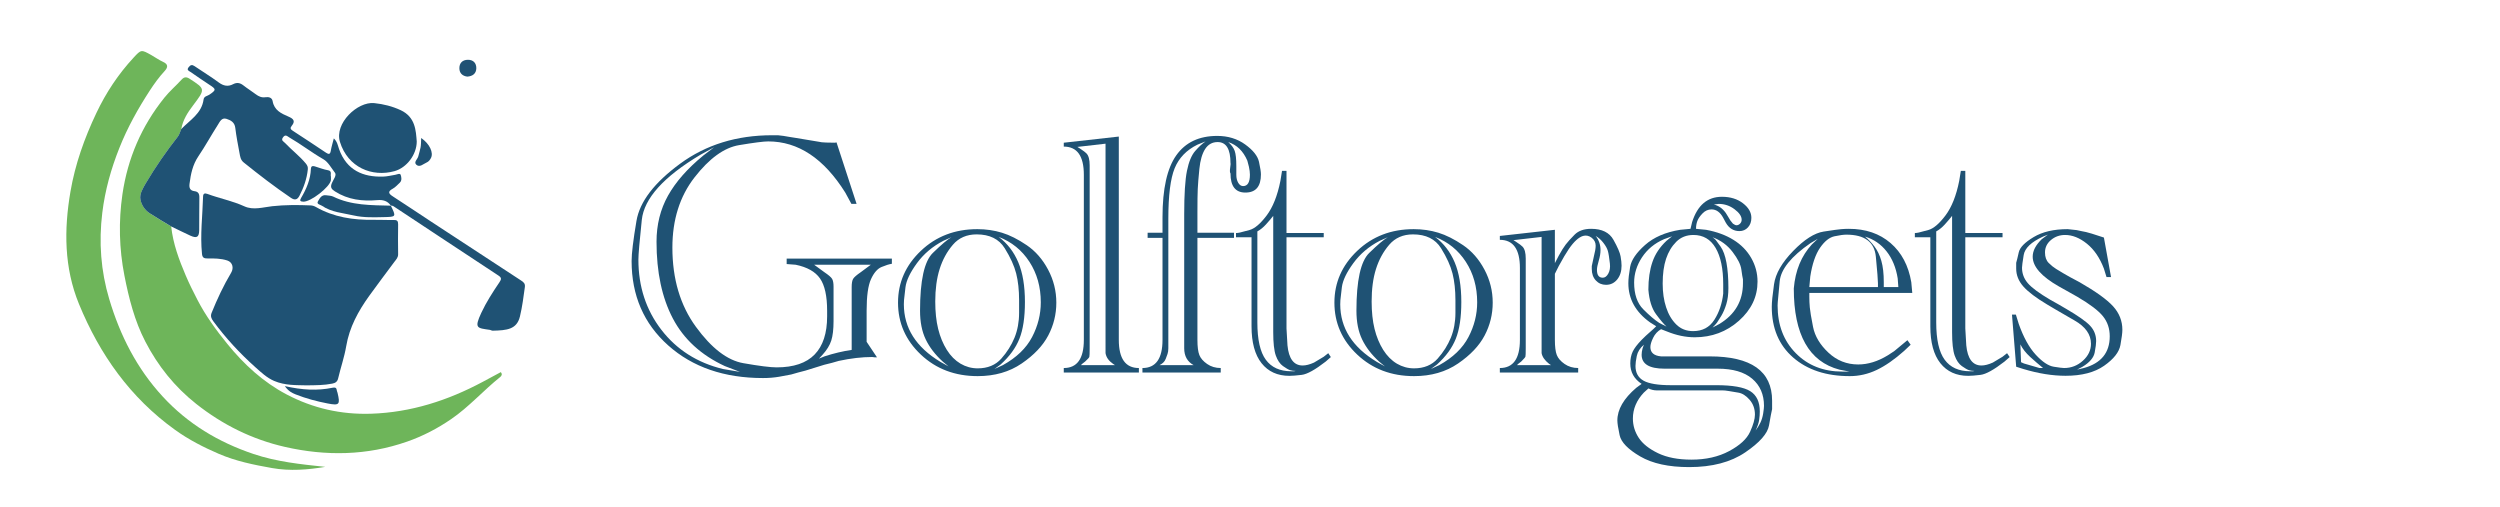 <?xml version="1.0" encoding="utf-8"?>
<!-- Generator: Adobe Illustrator 25.3.0, SVG Export Plug-In . SVG Version: 6.00 Build 0)  -->
<svg version="1.1" id="Layer_1" xmlns="http://www.w3.org/2000/svg" xmlns:xlink="http://www.w3.org/1999/xlink" x="0px" y="0px"
	 viewBox="0 0 463.35 94.06" enable-background="new 0 0 463.35 94.06" xml:space="preserve">
<g>
	<path fill="#1F5274" d="M146.28,25.37l1.14,0.18l4.32,0.72c0.28,0.08,0.74,0.13,1.38,0.15c0.64,0.02,1.18,0.03,1.62,0.03l0.3-0.06
		l3.72,11.4h-0.96l-1.14-2.1c-3.96-6.32-8.72-9.48-14.28-9.48c-0.84,0-2.64,0.23-5.4,0.69c-2.76,0.46-5.51,2.45-8.25,5.97
		c-2.74,3.52-4.11,7.86-4.11,13.02c0,5.8,1.45,10.69,4.35,14.67c2.9,3.98,5.83,6.23,8.79,6.75c2.96,0.52,5.02,0.78,6.18,0.78
		c3.16,0,5.51-0.8,7.05-2.39c1.54-1.59,2.31-3.95,2.31-7.06v-1.02c0-2.75-0.44-4.75-1.32-6.01c-0.88-1.26-2.38-2.1-4.5-2.54
		l-1.68-0.13v-1.01h19.5v0.96c-0.52,0.08-1.16,0.28-1.92,0.6c-0.76,0.32-1.41,1.07-1.95,2.25c-0.54,1.18-0.81,3.13-0.81,5.85v5.76
		l1.92,2.88h-0.42l-0.48-0.06c-1.88,0-3.94,0.24-6.18,0.72l-1.26,0.36l-1.44,0.36l-1.74,0.54l-1.74,0.54l-1.38,0.36l-1.26,0.36
		c-0.56,0.12-1.31,0.26-2.25,0.42c-0.94,0.16-1.93,0.24-2.97,0.24c-7.2,0-13.06-2.02-17.58-6.05c-4.52-4.03-6.78-9.25-6.78-15.64
		c0-1.4,0.3-3.87,0.9-7.43s3.3-7.09,8.1-10.61c4.8-3.52,10.48-5.27,17.04-5.27h1.08l1.02,0.12L146.28,25.37z M132.36,27.29
		l-2.52,1.38c-6.84,4.08-10.47,8.11-10.89,12.09c-0.42,3.98-0.63,6.43-0.63,7.35c0,5,1.42,9.34,4.26,13.02
		c2.84,3.68,6.64,6.1,11.4,7.26l3.18,0.54l-2.82-1.08c-4.4-2.04-7.61-4.98-9.63-8.82c-2.02-3.84-3.03-8.58-3.03-14.22
		c0-3.16,0.71-6.01,2.13-8.55c1.42-2.54,3.59-5.01,6.51-7.41L132.36,27.29z M150.9,49.07l1.89,1.38c0.77,0.52,1.25,0.93,1.43,1.23
		c0.18,0.3,0.27,0.79,0.27,1.47v1.38v4.98c0,1.52-0.14,2.72-0.42,3.6c-0.28,0.88-0.82,1.76-1.62,2.64l-0.66,0.72l1.02-0.42
		c1.72-0.56,3.4-0.96,5.04-1.2V54.71v-0.54v-0.96c0-0.72,0.09-1.23,0.27-1.53c0.18-0.3,0.65-0.71,1.41-1.23l1.86-1.38H150.9z"/>
	<path fill="#1F5274" d="M181.2,69.71c-4.2,0-7.71-1.33-10.53-3.99c-2.82-2.66-4.23-5.87-4.23-9.63c0-3.72,1.41-6.92,4.23-9.6
		c2.82-2.68,6.31-4.02,10.47-4.02c1.6,0,3.12,0.22,4.56,0.66c1.44,0.44,2.97,1.21,4.59,2.31c1.62,1.1,2.94,2.61,3.96,4.53
		s1.53,3.96,1.53,6.12s-0.5,4.19-1.5,6.09c-1,1.9-2.64,3.63-4.92,5.19C187.08,68.93,184.36,69.71,181.2,69.71z M176.34,43.97
		l-1.5,0.66c-2,1.04-3.63,2.42-4.89,4.14c-1.26,1.72-1.97,3.21-2.13,4.47c-0.16,1.26-0.25,2.05-0.27,2.37
		c-0.02,0.32-0.03,0.58-0.03,0.78c0,4.4,2.26,7.96,6.78,10.68l1.5,0.84l-1.08-0.9c-1.4-1.28-2.45-2.65-3.15-4.11
		c-0.7-1.46-1.05-3.23-1.05-5.31c0-5.6,0.79-9.17,2.37-10.71C174.47,45.34,175.62,44.37,176.34,43.97z M173.34,55.88
		c0,1.93,0.18,3.62,0.54,5.08s0.9,2.76,1.6,3.88c0.7,1.12,1.55,1.97,2.54,2.56c0.99,0.58,2.05,0.87,3.18,0.87
		c1.85,0,3.31-0.6,4.38-1.8c1.07-1.2,1.88-2.5,2.45-3.88c0.56-1.38,0.85-2.92,0.85-4.6c0-0.52,0-0.97,0-1.35c0-0.38,0-0.71,0-0.99
		c0-1.88-0.18-3.54-0.54-4.96c-0.36-1.42-1.07-2.99-2.13-4.69c-1.06-1.7-2.79-2.56-5.19-2.56c-1.84,0-3.31,0.64-4.41,1.92
		c-1.1,1.28-1.92,2.79-2.46,4.51C173.61,51.59,173.34,53.59,173.34,55.88z M184.32,68.39l1.56-0.72c2.52-1.4,4.32-3.13,5.4-5.19
		c1.08-2.06,1.62-4.21,1.62-6.45c0-2.84-0.7-5.34-2.1-7.5c-1.4-2.16-3.3-3.7-5.7-4.62c1.6,1.2,2.81,2.77,3.63,4.71
		c0.82,1.94,1.23,4.39,1.23,7.35c0,2.84-0.34,5.11-1.02,6.81c-0.68,1.7-1.84,3.29-3.48,4.77L184.32,68.39z"/>
	<path fill="#1F5274" d="M211.08,69.05h-13.92v-0.84c2.48,0,3.72-1.74,3.72-5.22v-30.6c0-3.48-1.24-5.22-3.72-5.22v-0.72l10.2-1.14
		v37.68c0,3.48,1.24,5.22,3.72,5.22V69.05z M199.68,27.23l0.48,0.3l0.78,0.54l0.42,0.36c0.4,0.4,0.6,1.14,0.6,2.22v33.9
		c0,0.92-0.02,1.45-0.06,1.59c-0.04,0.14-0.3,0.43-0.78,0.87l-0.54,0.42l-0.24,0.24h6.3l-0.36-0.24c-0.8-0.56-1.26-1.22-1.38-1.98
		v-0.9V26.63L199.68,27.23z"/>
	<path fill="#1F5274" d="M226.26,69.05h-14.52v-0.84c2.48,0,3.72-1.74,3.72-5.22v-18.9h-2.76v-0.96h2.76v-2.88
		c0-5.24,0.85-9.06,2.55-11.46c1.7-2.4,4.23-3.6,7.59-3.6c2,0,3.73,0.53,5.19,1.59c1.46,1.06,2.31,2.13,2.55,3.21
		c0.24,1.08,0.36,1.86,0.36,2.34c0,2.24-0.96,3.36-2.88,3.36c-1.84,0-2.76-1.18-2.76-3.54c-0.12-0.16-0.14-0.51-0.06-1.05
		s0.1-0.83,0.06-0.87c0-2.6-0.79-3.9-2.38-3.9c-0.99,0-1.76,0.43-2.32,1.29c-0.55,0.86-0.91,2.09-1.07,3.69
		c-0.16,1.6-0.26,2.84-0.3,3.72c-0.04,0.88-0.06,2.3-0.06,4.26v3.84h6.78v0.96h-6.78v18.9c0,1.28,0.12,2.22,0.36,2.82
		c0.24,0.6,0.72,1.15,1.44,1.65c0.72,0.5,1.56,0.75,2.52,0.75V69.05z M214.92,67.67h6.3c-1.16-0.64-1.74-1.68-1.74-3.12V39.71
		c0-3.68,0.17-6.36,0.51-8.04c0.34-1.68,0.85-2.91,1.53-3.69c0.68-0.78,1.32-1.37,1.92-1.77l-1.5,0.6c-2.04,1-3.44,2.46-4.23,4.38
		c-0.78,1.92-1.17,5.04-1.17,9.36v24c0,0.4-0.05,0.75-0.15,1.05c-0.1,0.3-0.21,0.6-0.33,0.9c-0.12,0.3-0.28,0.54-0.48,0.72
		C215.38,67.4,215.16,67.55,214.92,67.67z M227.64,26.33c0.6,0.53,1,1.07,1.2,1.64c0.2,0.57,0.3,1.5,0.3,2.8c0,0.16,0,0.42,0,0.78
		c0,0.2,0,0.36,0,0.48c0,0.12,0,0.24,0,0.36c0,0.6,0.12,1.1,0.36,1.5c0.24,0.4,0.54,0.6,0.9,0.6c0.84,0,1.26-0.71,1.26-2.12
		c0-0.4-0.06-0.89-0.18-1.45l-0.3-1.15C230.42,28,229.24,26.85,227.64,26.33z"/>
	<path fill="#1F5274" d="M231.96,43.97h-2.88v-0.78c0.2,0,0.44-0.03,0.72-0.09c0.28-0.06,0.88-0.22,1.82-0.48
		c0.93-0.26,1.98-1.15,3.13-2.67c1.15-1.52,2.01-3.66,2.56-6.42l0.3-1.86h0.83v11.52h6.9v0.78h-6.9v16.89l0.18,3.14
		c0.24,2.49,1.18,3.74,2.82,3.74c0.6,0,1.3-0.18,2.1-0.54l1.8-1.08l0.84-0.66l0.48,0.72l-0.96,0.84c-1.96,1.52-3.44,2.34-4.44,2.46
		c-1,0.12-1.76,0.18-2.28,0.18c-2.2,0-3.92-0.78-5.16-2.34c-1.24-1.56-1.86-3.84-1.86-6.84V43.97z M233.04,59.75
		c0,3.2,0.52,5.51,1.57,6.93c1.04,1.42,2.61,2.13,4.7,2.13h0.54l0.3-0.06c-0.4,0-0.76-0.05-1.06-0.15c-0.3-0.1-0.74-0.35-1.3-0.75
		c-0.56-0.4-1.01-1.05-1.33-1.95s-0.48-2.35-0.48-4.35v-1.86V40.01c-0.41,0.52-0.86,1.05-1.35,1.59c-0.49,0.54-1.02,0.97-1.59,1.29
		V59.75z"/>
	<path fill="#1F5274" d="M262.08,69.71c-4.2,0-7.71-1.33-10.53-3.99c-2.82-2.66-4.23-5.87-4.23-9.63c0-3.72,1.41-6.92,4.23-9.6
		c2.82-2.68,6.31-4.02,10.47-4.02c1.6,0,3.12,0.22,4.56,0.66c1.44,0.44,2.97,1.21,4.59,2.31c1.62,1.1,2.94,2.61,3.96,4.53
		c1.02,1.92,1.53,3.96,1.53,6.12s-0.5,4.19-1.5,6.09c-1,1.9-2.64,3.63-4.92,5.19S265.24,69.71,262.08,69.71z M257.22,43.97
		l-1.5,0.66c-2,1.04-3.63,2.42-4.89,4.14c-1.26,1.72-1.97,3.21-2.13,4.47c-0.16,1.26-0.25,2.05-0.27,2.37
		c-0.02,0.32-0.03,0.58-0.03,0.78c0,4.4,2.26,7.96,6.78,10.68l1.5,0.84l-1.08-0.9c-1.4-1.28-2.45-2.65-3.15-4.11
		c-0.7-1.46-1.05-3.23-1.05-5.31c0-5.6,0.79-9.17,2.37-10.71C255.35,45.34,256.5,44.37,257.22,43.97z M254.22,55.88
		c0,1.93,0.18,3.62,0.54,5.08c0.36,1.46,0.9,2.76,1.6,3.88c0.71,1.12,1.55,1.97,2.54,2.56c0.99,0.58,2.05,0.87,3.17,0.87
		c1.85,0,3.31-0.6,4.38-1.8c1.07-1.2,1.88-2.5,2.45-3.88c0.56-1.38,0.85-2.92,0.85-4.6c0-0.52,0-0.97,0-1.35c0-0.38,0-0.71,0-0.99
		c0-1.88-0.18-3.54-0.54-4.96c-0.36-1.42-1.07-2.99-2.13-4.69c-1.06-1.7-2.79-2.56-5.19-2.56c-1.84,0-3.31,0.64-4.41,1.92
		c-1.1,1.28-1.92,2.79-2.46,4.51S254.22,53.59,254.22,55.88z M265.2,68.39l1.56-0.72c2.52-1.4,4.32-3.13,5.4-5.19
		c1.08-2.06,1.62-4.21,1.62-6.45c0-2.84-0.7-5.34-2.1-7.5s-3.3-3.7-5.7-4.62c1.6,1.2,2.81,2.77,3.63,4.71
		c0.82,1.94,1.23,4.39,1.23,7.35c0,2.84-0.34,5.11-1.02,6.81c-0.68,1.7-1.84,3.29-3.48,4.77L265.2,68.39z"/>
	<path fill="#1F5274" d="M292.5,69.05h-14.52v-0.84c2.48,0,3.72-1.74,3.72-5.22V49.67c0-3.48-1.24-5.22-3.72-5.22v-0.72l10.2-1.14
		v6.18l0.72-1.38c0.48-0.88,0.91-1.57,1.29-2.07c0.38-0.5,0.93-1.11,1.65-1.83c0.72-0.72,1.74-1.08,3.06-1.08
		c2,0,3.38,0.68,4.14,2.04c0.76,1.36,1.2,2.38,1.32,3.06c0.12,0.68,0.18,1.26,0.18,1.74c0,1.04-0.27,1.89-0.81,2.55
		s-1.23,0.99-2.07,0.99c-0.76,0-1.39-0.27-1.89-0.81c-0.5-0.54-0.75-1.25-0.75-2.13c0-0.24,0-0.42,0-0.54l0.13-0.6l0.26-1.2
		c0.22-0.84,0.33-1.5,0.33-1.98c0-0.6-0.25-1.09-0.75-1.47c-0.5-0.38-1.03-0.49-1.59-0.33c-0.4,0.12-0.82,0.38-1.26,0.78
		c-0.44,0.4-0.9,0.95-1.38,1.65c-0.48,0.7-1.1,1.75-1.86,3.15l-0.72,1.44v12.24c0,1.28,0.12,2.22,0.36,2.82
		c0.24,0.6,0.72,1.15,1.44,1.65c0.72,0.5,1.56,0.75,2.52,0.75V69.05z M280.5,44.51l0.48,0.3l0.78,0.54l0.42,0.36
		c0.4,0.4,0.6,1.14,0.6,2.22v16.62c0,0.92-0.02,1.44-0.06,1.56c-0.04,0.12-0.3,0.42-0.78,0.9l-0.54,0.42l-0.24,0.24h6.3l-0.36-0.24
		c-0.8-0.64-1.26-1.3-1.38-1.98v-0.9V43.91L280.5,44.51z M295.74,43.73c0.6,0.77,0.9,1.63,0.9,2.6c0,0.61-0.11,1.27-0.33,2
		c-0.22,0.73-0.33,1.29-0.33,1.69c0,0.97,0.36,1.45,1.08,1.45c0.4,0,0.74-0.25,1.02-0.76c0.28-0.5,0.38-1.12,0.3-1.85
		c-0.13-1.13-0.25-1.91-0.38-2.36c-0.13-0.44-0.4-0.94-0.82-1.48C296.77,44.48,296.29,44.05,295.74,43.73z"/>
	<path fill="#1F5274" d="M303.27,71.87l0.99-0.72c-1.4-0.92-2.1-2.18-2.1-3.78c0-0.84,0.15-1.57,0.44-2.19
		c0.29-0.62,0.85-1.35,1.66-2.19l0.8-0.78l1.41-1.26l0.49-0.48l-1.14-0.72c-2.68-1.92-4.02-4.34-4.02-7.26
		c0-0.76,0.11-1.77,0.33-3.03c0.22-1.26,1.14-2.61,2.76-4.05s3.79-2.38,6.51-2.82l1.92-0.18l0.3-1.26c1-3.12,2.84-4.68,5.52-4.68
		c1.56,0,2.86,0.4,3.9,1.2c1.04,0.8,1.56,1.7,1.56,2.7c0,0.72-0.21,1.31-0.63,1.77c-0.42,0.46-0.95,0.69-1.59,0.69
		c-1.08,0-1.92-0.52-2.52-1.56l-0.48-0.9c-0.56-1.04-1.28-1.56-2.16-1.56c-0.64,0-1.2,0.25-1.68,0.75c-0.48,0.5-0.8,0.97-0.96,1.41
		c-0.16,0.44-0.24,0.92-0.24,1.44l1.86,0.18c1.96,0.36,3.65,0.98,5.07,1.86c1.42,0.88,2.52,2,3.3,3.36
		c0.78,1.36,1.17,2.82,1.17,4.38c0,2.8-1.15,5.22-3.45,7.26c-2.3,2.04-5.03,3.06-8.19,3.06c-1.68,0-3.4-0.36-5.16-1.08l-1.08-0.42
		c-0.64,0.37-1.13,0.9-1.47,1.6c-0.34,0.7-0.51,1.27-0.51,1.72c0,1.02,0.66,1.6,1.98,1.72h3.06h5.94c7.72,0,11.58,2.74,11.58,8.22
		c0,0.52,0,1.04,0,1.56c-0.12,0.48-0.31,1.48-0.57,3c-0.26,1.52-1.73,3.19-4.41,5.01c-2.68,1.82-6.14,2.73-10.38,2.73
		c-3.8,0-6.83-0.66-9.09-1.98c-2.26-1.32-3.53-2.63-3.81-3.93c-0.28-1.3-0.42-2.21-0.42-2.73
		C299.76,75.89,300.93,73.87,303.27,71.87z M305.52,71.99l-0.86,0.78c-1.35,1.44-2.02,3.04-2.02,4.8c0,1.28,0.36,2.47,1.08,3.57
		c0.72,1.1,1.91,2.05,3.57,2.85c1.66,0.8,3.73,1.2,6.21,1.2c2.68,0,5.01-0.53,6.99-1.59c1.98-1.06,3.27-2.25,3.87-3.57
		c0.6-1.32,0.9-2.38,0.9-3.18c0-1.08-0.33-2-0.99-2.76c-0.66-0.76-1.36-1.2-2.09-1.32c-0.74-0.12-1.34-0.22-1.79-0.3
		c-0.46-0.08-0.87-0.12-1.23-0.12h-10.41h-1.79c-0.2,0-0.43-0.03-0.69-0.09S305.76,72.11,305.52,71.99z M309.9,43.79l-1.49,0.54
		c-1.75,0.76-3.1,1.88-4.08,3.36c-0.97,1.48-1.46,3.04-1.46,4.68c0,2.16,0.56,3.81,1.69,4.95s2.13,1.99,3,2.55l1.31,0.66
		c-0.52-0.48-1.17-1.25-1.95-2.31c-0.78-1.06-1.25-2.57-1.41-4.53c0-1.96,0.25-3.67,0.75-5.13c0.5-1.46,1.37-2.77,2.61-3.93
		L309.9,43.79z M304.68,63.89c-0.72,0.62-1.16,1.31-1.32,2.09c-0.16,0.78-0.24,1.39-0.24,1.84c0,1.27,0.5,2.18,1.5,2.74
		c1,0.55,2.68,0.83,5.04,0.83h1.8h4.2h2.4c3.04,0,5.15,0.37,6.33,1.11c1.18,0.74,1.77,1.99,1.77,3.75c0,0.52-0.04,1.05-0.12,1.59
		c-0.08,0.54-0.3,1.19-0.66,1.95c0.36-0.48,0.66-0.97,0.9-1.47c0.24-0.5,0.41-1.07,0.51-1.71c0.1-0.64,0.15-1.1,0.15-1.38
		c0-2.12-0.73-3.8-2.19-5.04c-1.46-1.24-3.59-1.86-6.39-1.86h-8.04h-1.8c-2.84,0-4.26-0.86-4.26-2.58c0-0.36,0.06-0.76,0.18-1.2
		L304.68,63.89z M308.16,52.55c0,1.64,0.21,3.11,0.64,4.41c0.42,1.3,1.05,2.36,1.88,3.18c0.83,0.82,1.87,1.23,3.12,1.23
		c1.74,0,3.05-0.7,3.94-2.1c0.89-1.4,1.44-3.02,1.64-4.86v-1.74c0-2.88-0.47-5.12-1.41-6.72c-0.94-1.6-2.31-2.4-4.11-2.4
		c-1.28,0-2.34,0.42-3.18,1.26c-0.84,0.84-1.47,1.89-1.89,3.15C308.37,49.22,308.16,50.75,308.16,52.55z M317.4,60.71l1.26-0.66
		c2.92-1.76,4.38-4.28,4.38-7.56c0-0.24,0-0.48,0-0.72c-0.08-0.32-0.18-0.93-0.3-1.83s-0.66-1.98-1.62-3.24
		c-0.96-1.26-2.2-2.17-3.72-2.73c0.28,0.2,0.48,0.37,0.6,0.51c0.12,0.14,0.42,0.55,0.9,1.23c0.48,0.68,0.84,1.67,1.08,2.97
		c0.24,1.3,0.36,2.87,0.36,4.71c0,1.16-0.13,2.16-0.39,3c-0.26,0.84-0.57,1.56-0.93,2.16c-0.36,0.6-0.62,1.01-0.78,1.23
		C318.08,60,317.8,60.31,317.4,60.71z M317.64,37.91c0.88,0.2,1.62,0.72,2.22,1.56l0.48,0.78c0.2,0.4,0.48,0.8,0.84,1.2
		c0.28,0.2,0.5,0.3,0.66,0.3c0.24,0,0.46-0.1,0.66-0.3c0.2-0.2,0.3-0.44,0.3-0.72c0-0.64-0.44-1.29-1.32-1.95
		c-0.88-0.66-1.86-0.99-2.94-0.99L317.64,37.91z"/>
	<path fill="#1F5274" d="M354.24,52.31l0.18,1.98h-19.08v0.24v0.48c0,0.64,0.03,1.3,0.09,1.98c0.06,0.68,0.26,1.88,0.6,3.6
		c0.34,1.72,1.29,3.31,2.85,4.77c1.56,1.46,3.4,2.19,5.52,2.19c1.8,0,3.62-0.56,5.46-1.68l1.2-0.78l2.46-2.04l0.6,0.84l-1.2,1.14
		c-1.8,1.6-3.5,2.78-5.1,3.54s-3.26,1.14-4.98,1.14c-4.36,0-7.86-1.15-10.5-3.45c-2.64-2.3-3.96-5.43-3.96-9.39
		c0-0.84,0.14-2.24,0.42-4.2c0.28-1.96,1.46-4.01,3.54-6.15c2.08-2.14,3.96-3.34,5.64-3.6c1.68-0.26,2.77-0.41,3.27-0.45
		c0.5-0.04,0.97-0.06,1.41-0.06c3.12,0,5.7,0.88,7.74,2.64C352.44,46.81,353.72,49.23,354.24,52.31z M336.9,44.27l-1.32,0.78
		c-3.6,2.48-5.51,4.84-5.73,7.08c-0.22,2.24-0.34,3.53-0.36,3.87c-0.02,0.34-0.03,0.55-0.03,0.63c0,3.6,1.12,6.54,3.36,8.82
		c2.24,2.28,5.12,3.42,8.64,3.42h0.66h0.66l-1.86-0.36c-5.64-1.48-8.46-6.5-8.46-15.04c0.28-3.33,1.4-6.05,3.36-8.18L336.9,44.27z
		 M335.34,53.21h12.72v-0.72c0-0.56-0.13-2.2-0.39-4.92c-0.26-2.72-2.08-4.08-5.46-4.08c-0.52,0-1.26,0.1-2.2,0.3
		c-0.94,0.2-1.84,0.91-2.68,2.13c-0.84,1.22-1.45,2.99-1.81,5.31L335.34,53.21z M345.66,43.85c0.64,0.52,1.23,1.14,1.77,1.86
		c0.54,0.72,0.96,1.6,1.26,2.64c0.3,1.04,0.45,2.36,0.45,3.96v0.54v0.36h2.7l-0.12-1.62c-0.32-2-1.01-3.67-2.07-5.01
		C348.59,45.24,347.26,44.33,345.66,43.85z"/>
	<path fill="#1F5274" d="M357.78,43.97h-2.88v-0.78c0.2,0,0.44-0.03,0.71-0.09c0.28-0.06,0.88-0.22,1.82-0.48
		c0.93-0.26,1.98-1.15,3.13-2.67c1.15-1.52,2.01-3.66,2.56-6.42l0.3-1.86h0.83v11.52h6.9v0.78h-6.9v16.89l0.18,3.14
		c0.24,2.49,1.18,3.74,2.82,3.74c0.6,0,1.3-0.18,2.1-0.54l1.8-1.08l0.84-0.66l0.48,0.72l-0.96,0.84c-1.96,1.52-3.44,2.34-4.44,2.46
		s-1.76,0.18-2.28,0.18c-2.2,0-3.92-0.78-5.16-2.34c-1.24-1.56-1.86-3.84-1.86-6.84V43.97z M358.86,59.75c0,3.2,0.52,5.51,1.57,6.93
		c1.04,1.42,2.61,2.13,4.7,2.13h0.54l0.3-0.06c-0.4,0-0.76-0.05-1.06-0.15c-0.3-0.1-0.74-0.35-1.3-0.75
		c-0.56-0.4-1.01-1.05-1.33-1.95s-0.48-2.35-0.48-4.35v-1.86V40.01c-0.41,0.52-0.86,1.05-1.35,1.59c-0.49,0.54-1.02,0.97-1.59,1.29
		V59.75z"/>
	<path fill="#1F5274" d="M373.68,67.97l-0.78-9.66h0.72l0.54,1.74c0.88,2.48,1.93,4.38,3.15,5.7c1.22,1.32,2.33,2.06,3.33,2.22
		c1,0.16,1.64,0.24,1.92,0.24c1.32,0,2.48-0.45,3.48-1.35s1.5-1.95,1.5-3.15c0-1.72-1.02-3.16-3.06-4.32l-3.42-1.98l-1.62-0.96
		c-2.08-1.24-3.56-2.36-4.44-3.36c-0.88-1-1.32-2.1-1.32-3.3c0-0.36,0-0.72,0-1.08c0.12-0.4,0.28-1.05,0.48-1.95
		s1.12-1.84,2.76-2.82c1.64-0.98,3.74-1.47,6.3-1.47l1.68,0.18l0.84,0.18l0.9,0.18l1.08,0.3l2.22,0.72l1.32,7.32h-0.84l-0.48-1.56
		c-0.76-2-1.81-3.54-3.15-4.62s-2.69-1.62-4.05-1.62c-1,0-1.87,0.31-2.61,0.93c-0.74,0.62-1.11,1.39-1.11,2.31
		c0,0.84,0.23,1.49,0.69,1.95c0.46,0.46,0.92,0.83,1.38,1.11c0.46,0.28,0.89,0.54,1.29,0.78l1.26,0.72l1.8,0.96
		c3,1.72,5.07,3.21,6.21,4.47c1.14,1.26,1.71,2.71,1.71,4.35c0,0.56-0.12,1.5-0.36,2.82c-0.24,1.32-1.25,2.6-3.02,3.84
		c-1.77,1.24-4.16,1.86-7.15,1.86c-2.43,0-5.04-0.42-7.83-1.26L373.68,67.97z M374.46,63.83l0.12,3.3l0.54,0.24l2.88,0.84h0.36h0.3
		c-0.76-0.62-1.55-1.3-2.37-2.04C375.47,65.42,374.86,64.65,374.46,63.83z M379.56,43.49l-0.9,0.36c-2.19,1-3.38,2.14-3.59,3.42
		c-0.21,1.28-0.31,2.06-0.31,2.34c0,1.08,0.36,2.04,1.08,2.88c0.72,0.84,2.1,1.86,4.14,3.06l1.5,0.84l1.44,0.84
		c2.2,1.28,3.68,2.32,4.44,3.12c0.76,0.8,1.14,1.76,1.14,2.88c0,0.44-0.09,1.14-0.27,2.1c-0.18,0.96-0.93,1.84-2.25,2.64l-1.02,0.54
		l1.26-0.3c3.2-0.88,4.8-2.84,4.8-5.88c0-1.44-0.42-2.68-1.26-3.72c-0.84-1.04-2.42-2.24-4.74-3.6l-1.92-1.08l-1.5-0.84
		c-3.24-1.84-4.86-3.68-4.86-5.52c0-1.08,0.56-2.16,1.68-3.24L379.56,43.49z"/>
</g>
<g>
	<path fill="#6EB55A" d="M31.73,41.97c0.34,3.21,1.46,6.2,2.71,9.13c0.65,1.52,1.39,3,2.15,4.47c1.52,2.94,3.46,5.61,5.55,8.18
		c3.09,3.8,6.64,7.07,10.99,9.36c4.88,2.57,10.12,3.75,15.64,3.57c7.39-0.24,14.23-2.45,20.7-5.91c1.11-0.6,2.23-1.2,3.35-1.8
		c0.34,0.41,0.13,0.71-0.13,0.92c-3.11,2.49-5.75,5.51-9.06,7.78c-2.55,1.75-5.26,3.16-8.18,4.18c-7.44,2.6-15.03,2.71-22.63,0.98
		c-6.06-1.38-11.54-4.09-16.45-7.97c-4.01-3.17-7.11-7.06-9.43-11.54c-1.99-3.83-3.05-8.02-3.88-12.24
		c-0.98-4.99-1.1-10.04-0.37-15.07c0.97-6.64,3.53-12.62,7.77-17.9c0.99-1.23,2.16-2.22,3.2-3.36c0.47-0.51,0.89-0.54,1.49-0.15
		c2.94,1.91,2.93,1.89,0.62,4.95c-1,1.32-1.89,2.7-2.17,4.38c-0.21,0.47-0.33,1.01-0.64,1.4c-2.13,2.72-4.1,5.55-5.86,8.52
		c-0.56,0.94-1.27,2.07-1.07,3.11c0.19,0.96,0.76,1.96,1.79,2.61C29.1,40.39,30.4,41.2,31.73,41.97z"/>
	<path fill="#1F5274" d="M56.83,71.42c-1.85-0.05-4,0.05-6.02-0.82c-1.36-0.58-2.41-1.59-3.49-2.55c-2.89-2.58-5.5-5.41-7.8-8.53
		c-0.36-0.49-0.55-0.93-0.29-1.56c1.03-2.55,2.2-5.04,3.61-7.41c0.53-0.89,0.27-1.95-0.71-2.27c-1.19-0.39-2.43-0.39-3.66-0.38
		c-0.6,0.01-0.95-0.1-1.03-0.82c-0.36-3.57,0.1-7.11,0.2-10.67c0.02-0.57,0.32-0.64,0.8-0.47c2.26,0.84,4.64,1.29,6.85,2.3
		c1.66,0.76,3.46,0.17,5.16-0.02c2.38-0.26,4.74-0.25,7.12-0.15c0.34,0.01,0.7,0.13,0.99,0.3c3.32,1.9,6.93,2.43,10.69,2.37
		c1.23-0.02,2.47,0.06,3.7,0.03c0.63-0.02,0.85,0.17,0.84,0.81c-0.03,1.85-0.03,3.69,0,5.54c0.01,0.61-0.36,0.97-0.67,1.38
		c-1.56,2.12-3.17,4.21-4.7,6.35c-2.02,2.82-3.66,5.8-4.25,9.3c-0.34,2.02-1.03,3.99-1.5,5.99c-0.15,0.63-0.53,0.85-1.09,0.96
		C60.1,71.4,58.6,71.4,56.83,71.42z"/>
	<path fill="#1F5274" d="M31.73,41.97c-1.32-0.78-2.62-1.58-3.92-2.4c-1.04-0.65-1.61-1.66-1.79-2.61c-0.2-1.04,0.51-2.16,1.07-3.11
		c1.76-2.97,3.73-5.8,5.86-8.52c0.31-0.39,0.43-0.93,0.64-1.4c1.59-1.67,3.79-2.88,4.14-5.48c0.08-0.62,0.67-0.64,1.04-0.88
		c1.33-0.89,1.33-1.04,0.01-1.88c-1.18-0.76-2.32-1.57-3.48-2.36c-0.31-0.21-0.76-0.33-0.33-0.88c0.34-0.43,0.63-0.51,1.09-0.19
		c1.49,1.02,3.04,1.95,4.48,3.02c0.88,0.65,1.72,0.82,2.67,0.32c0.73-0.38,1.31-0.24,1.93,0.25c0.72,0.57,1.52,1.05,2.25,1.61
		c0.55,0.41,1.1,0.67,1.81,0.56c0.6-0.09,1.22,0.06,1.33,0.73c0.29,1.68,1.59,2.29,2.91,2.85c0.92,0.39,1.37,0.81,0.63,1.72
		c-0.34,0.41-0.24,0.64,0.2,0.92c2.07,1.34,4.12,2.7,6.17,4.07c0.51,0.34,0.76,0.29,0.87-0.37c0.12-0.73,0.35-1.44,0.56-2.29
		c0.66,0.61,0.75,1.36,0.98,2.01c1.41,3.89,4.42,5.19,8.17,5.07c0.74-0.02,1.48-0.21,2.22-0.33c0.36-0.06,0.91-0.37,1.03,0.03
		c0.13,0.41,0.26,1.02-0.18,1.44c-0.42,0.39-0.81,0.84-1.29,1.1c-1.04,0.56-0.74,0.95,0.04,1.45c2.29,1.48,4.55,3,6.83,4.5
		c5.62,3.69,11.25,7.37,16.88,11.05c0.47,0.3,0.82,0.57,0.73,1.23c-0.25,1.82-0.48,3.64-0.91,5.44c-0.58,2.42-2.41,2.59-5.06,2.65
		c-0.17,0-0.33-0.12-0.5-0.15c-2.37-0.35-2.97-0.24-1.6-3.17c0.93-1.99,2.13-3.84,3.36-5.66c0.36-0.54,0.44-0.83-0.19-1.24
		c-6.5-4.27-12.98-8.58-19.47-12.86c-0.14-0.09-0.34-0.08-0.5-0.12l0.03,0.02c-0.61-0.88-1.45-1.11-2.5-1.02
		c-2.77,0.24-5.42-0.06-7.85-1.61c-0.69-0.44-0.9-0.78-0.58-1.54c0.26-0.64,0.95-1.46,0.57-1.93c-0.67-0.86-1.27-2-2.13-2.49
		c-2.17-1.24-4.14-2.78-6.3-4.03c-0.42-0.25-0.75-0.66-1.2-0.03c-0.42,0.58,0.12,0.76,0.39,1.05c1.23,1.3,2.67,2.39,3.83,3.78
		c0.33,0.4,0.43,0.7,0.38,1.13c-0.18,1.72-0.75,3.32-1.54,4.85c-0.38,0.74-0.85,0.9-1.59,0.4c-3.02-2.05-5.91-4.27-8.75-6.56
		c-0.59-0.47-0.66-1.11-0.78-1.75c-0.29-1.54-0.59-3.09-0.78-4.65c-0.12-1.03-0.81-1.42-1.62-1.68c-0.9-0.29-1.24,0.52-1.59,1.07
		c-1.24,1.94-2.35,3.97-3.64,5.88c-1.05,1.56-1.4,3.27-1.63,5.06c-0.1,0.77,0.07,1.28,0.91,1.39c0.7,0.09,0.92,0.47,0.91,1.17
		c-0.04,2.02,0,4.04-0.03,6.06c-0.02,1.3-0.44,1.56-1.65,1.01C34.09,43.13,32.91,42.54,31.73,41.97z"/>
	<path fill="#6EB55A" d="M60.29,86.53c-3.26,0.54-6.52,0.81-9.87,0.22c-3.39-0.6-6.73-1.28-9.9-2.65c-2.83-1.22-5.56-2.62-8.06-4.42
		c-8.32-5.97-13.98-13.98-17.82-23.33c-2.77-6.75-2.79-13.79-1.58-20.85c0.87-5.07,2.58-9.88,4.8-14.55c1.8-3.8,4.07-7.21,6.9-10.27
		c1.41-1.53,1.43-1.51,3.29-0.47c0.73,0.41,1.41,0.91,2.16,1.25c1.06,0.47,0.89,1.07,0.29,1.72c-1.02,1.1-1.89,2.31-2.71,3.56
		c-2.2,3.38-4.15,6.87-5.65,10.64c-1.56,3.9-2.67,7.88-3.18,12.04c-0.67,5.43-0.28,10.79,1.29,16.03c2,6.71,5.11,12.85,9.9,18.04
		c4.65,5.05,10.32,8.46,16.83,10.65C51.31,85.6,55.76,86.05,60.29,86.53z"/>
	<path fill="#1F5274" d="M77.24,26.23c-0.01,2.44-1.87,4.86-4.12,5.49c-4.15,1.15-8.64-0.68-10.11-5.41
		c-1.07-3.43,3.24-7.52,6.35-7.2c1.72,0.18,3.36,0.59,4.92,1.32C77,21.71,77.08,24.21,77.24,26.23z"/>
	<path fill="#1F5274" d="M72.42,38.09c1.03,2.1,1.03,2.1-1.31,2.15c-1.85,0.04-3.72,0.11-5.52-0.3c-2.01-0.46-4.15-0.59-5.93-1.81
		c-0.31-0.21-1.06-0.27-0.72-0.84c0.31-0.52,0.65-1.24,1.52-1.1c0.43,0.07,0.9,0.06,1.28,0.24c3.4,1.67,7.07,1.59,10.72,1.69
		C72.44,38.12,72.42,38.09,72.42,38.09z"/>
	<path fill="#1F5274" d="M61.33,32.7c0,0.35,0.02,0.53,0,0.7c-0.22,1.31-3.76,4.02-5.1,3.98c-0.6-0.02-0.72-0.19-0.43-0.68
		c0.99-1.68,1.75-3.43,1.82-5.41c0.02-0.47,0.27-0.59,0.71-0.46c0.83,0.24,1.63,0.59,2.5,0.73C61.59,31.69,61.2,32.43,61.33,32.7z"
		/>
	<path fill="#1F5274" d="M52.79,71.56c3.21,0.73,6.03,0.89,8.87,0.3c0.4-0.08,0.7-0.05,0.75,0.45c0.02,0.17,0.11,0.33,0.15,0.5
		c0.52,2.17,0.34,2.39-1.82,1.97c-2.03-0.39-4.02-0.92-5.94-1.68C54.11,72.82,53.46,72.51,52.79,71.56z"/>
	<path fill="#1F5274" d="M78.06,25.58c1.6,1.09,2.32,2.74,1.81,3.71c-0.19,0.37-0.44,0.68-0.8,0.83c-0.61,0.26-1.27,0.97-1.9,0.42
		c-0.56-0.5,0.24-1.04,0.36-1.58c0.13-0.55,0.32-1.09,0.42-1.64C78.04,26.82,78.03,26.29,78.06,25.58z"/>
	<path fill="#1F5274" d="M86.61,14.2c-0.89-0.11-1.46-0.63-1.47-1.54c-0.01-0.97,0.57-1.57,1.57-1.58c1.01-0.01,1.58,0.61,1.57,1.57
		C88.26,13.65,87.59,14.13,86.61,14.2z"/>
</g>
</svg>
